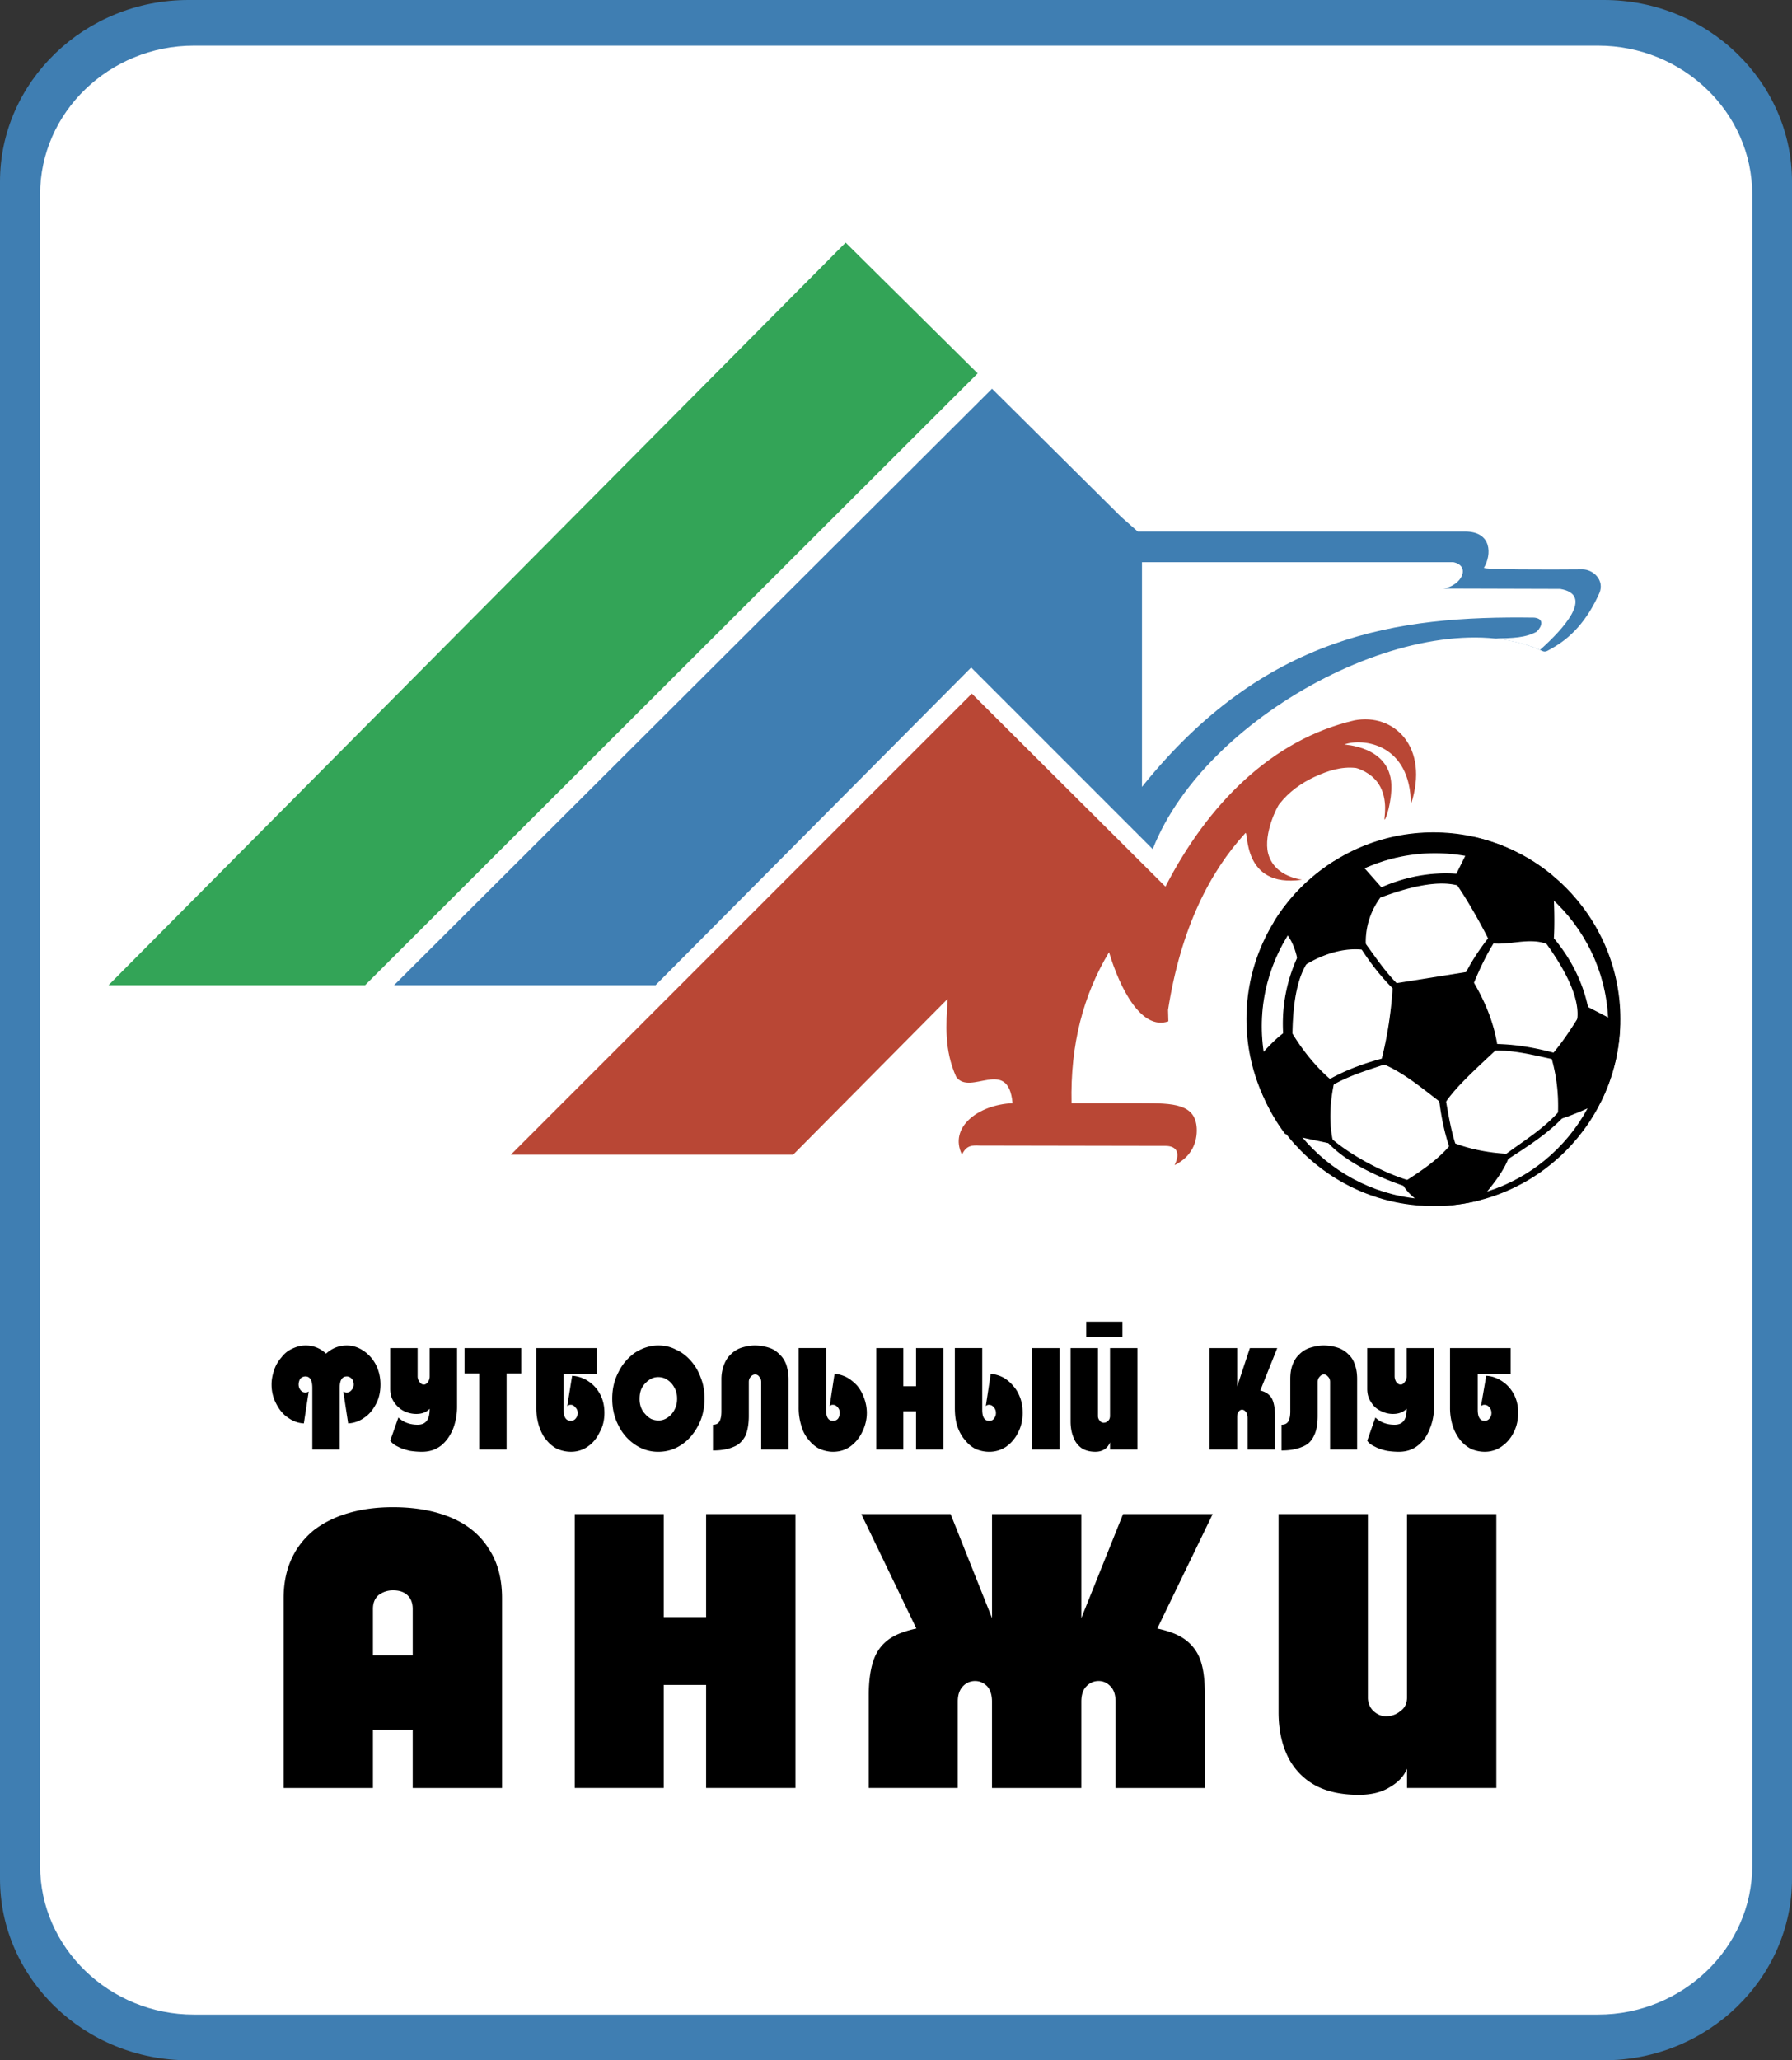 <!--?xml version="1.0" standalone="no"?--><svg xmlns="http://www.w3.org/2000/svg" viewBox="0 0 184.31 211.837"><rect x="0" y="0" width="184.31" height="211.837" fill="#333333" stroke="none"/><title>ANJI - SVG vector logo - www.oklogos.com</title><path d="M19.38 211.837h145.583c10.629 0 19.347-8.382 19.347-18.676V18.676C184.31 8.382 175.593 0 164.963 0H19.38C8.718 0 0 8.382 0 18.676v174.486c0 10.293 8.718 18.675 19.38 18.675z" fill="#3f7eb2"/><path d="M19.95 207.143h144.41c8.718 0 15.859-6.907 15.859-15.289V19.983c0-8.416-7.142-15.29-15.859-15.29H19.95c-8.718 0-15.826 6.874-15.826 15.29v171.871c0 8.382 7.108 15.289 15.826 15.289z" fill="#fff"/><path d="M34.938 149.038V142.7c0-.771.235-1.173.738-1.173.201 0 .369.101.503.235a.936.936 0 0 1 .201.604.785.785 0 0 1-.235.57.588.588 0 0 1-.469.235.679.679 0 0 1-.369-.101l.503 3.286a3.082 3.082 0 0 0 1.676-.604c.503-.335.905-.838 1.208-1.442.302-.57.436-1.241.436-1.944 0-.705-.134-1.341-.436-1.978a3.901 3.901 0 0 0-1.274-1.476c-.537-.369-1.106-.57-1.744-.57-.805 0-1.509.268-2.146.839a2.961 2.961 0 0 0-2.112-.839c-.503 0-.939.134-1.375.336a2.88 2.88 0 0 0-1.107.905 3.73 3.73 0 0 0-.737 1.274c-.168.503-.269.973-.269 1.509 0 .704.168 1.375.47 1.944.302.604.704 1.107 1.207 1.442.503.369 1.04.57 1.643.604l.503-3.286a.57.57 0 0 1-.335.101.603.603 0 0 1-.503-.235.912.912 0 0 1-.201-.57c0-.235.067-.437.167-.604a.73.73 0 0 1 .537-.235c.469 0 .704.402.704 1.173v6.337h2.816zM43.387 149.272c.771 0 1.408-.202 1.979-.637.536-.437.938-1.006 1.241-1.744a6.399 6.399 0 0 0 .402-2.28v-6.002h-2.817v2.917c0 .235-.067.402-.167.57-.134.168-.269.269-.436.269s-.335-.101-.436-.269a.912.912 0 0 1-.201-.57v-2.917h-2.817v4.191c0 .537.135 1.006.402 1.375.269.403.604.705 1.006.906.403.201.838.301 1.274.301.57 0 1.04-.167 1.375-.536 0 .57-.101 1.006-.302 1.241-.201.268-.503.402-.938.402-.771 0-1.442-.234-1.979-.737l-.838 2.38c.201.268.47.469.838.637.369.201.771.301 1.173.403.436.067.838.1 1.241.1zM49.288 149.038h2.816v-7.813h1.509v-2.616h-5.834v2.616h1.509zM55.156 138.609h6.236v2.649h-3.42v3.688c0 .771.235 1.14.738 1.14a.603.603 0 0 0 .503-.235.85.85 0 0 0 .201-.57.737.737 0 0 0-.234-.57c-.134-.167-.269-.268-.469-.268a.506.506 0 0 0-.369.134l.503-3.118a3.346 3.346 0 0 1 1.677.569c.503.336.905.771 1.207 1.342.302.57.436 1.207.436 1.911 0 .671-.134 1.341-.47 1.944-.301.637-.704 1.14-1.24 1.509a2.974 2.974 0 0 1-1.743.537c-.47 0-.906-.1-1.342-.269-.436-.201-.804-.503-1.14-.905-.335-.368-.57-.838-.771-1.408a6.135 6.135 0 0 1-.301-1.979v-6.101zM72.088 141.694c-.235-.67-.57-1.241-1.006-1.744s-.939-.905-1.542-1.173c-.57-.302-1.173-.436-1.844-.436-.838 0-1.643.268-2.38.738a5.273 5.273 0 0 0-1.71 2.012c-.436.838-.637 1.744-.637 2.716 0 1.006.201 1.912.637 2.75a4.953 4.953 0 0 0 1.71 1.979 4.151 4.151 0 0 0 2.38.737c.872 0 1.677-.234 2.415-.737.704-.47 1.274-1.14 1.71-1.979.436-.838.637-1.744.637-2.75-.001-.738-.102-1.442-.37-2.113zm-2.716 3.253a2.051 2.051 0 0 1-.704.805 1.595 1.595 0 0 1-.973.302 1.97 1.97 0 0 1-.737-.167 2.2 2.2 0 0 1-.604-.503 1.923 1.923 0 0 1-.436-.704 2.494 2.494 0 0 1-.134-.872c0-.402.067-.771.235-1.106a2.44 2.44 0 0 1 .738-.805 1.57 1.57 0 0 1 .938-.302c.369 0 .704.101.973.302.302.201.536.47.704.805.201.335.268.704.268 1.106s-.067.77-.268 1.139zM77.654 138.341c-.503 0-.973.101-1.409.234a2.757 2.757 0 0 0-1.072.671c-.302.269-.537.637-.705 1.073a4.143 4.143 0 0 0-.269 1.476v3.319c0 .47-.066.805-.201 1.04s-.369.335-.67.335v2.649c.871 0 1.576-.135 2.112-.369.537-.201.939-.604 1.208-1.106.234-.503.369-1.208.369-2.079v-3.487c0-.234.067-.402.201-.537a.575.575 0 0 1 .436-.234.49.49 0 0 1 .436.234c.134.134.201.302.201.537v6.941h2.816v-7.243c0-.536-.1-1.04-.234-1.476-.168-.436-.402-.804-.704-1.073-.302-.302-.637-.537-1.073-.671a4.85 4.85 0 0 0-1.442-.234zM84.963 138.609v6.337c0 .771.234 1.14.704 1.14.235 0 .402-.067.537-.235.101-.167.167-.335.167-.57a.847.847 0 0 0-.201-.57c-.134-.167-.301-.268-.503-.268a.433.433 0 0 0-.335.134l.503-3.319c.469.033.872.167 1.274.369.402.235.738.503 1.073.872.302.369.537.805.704 1.274.167.47.268.972.268 1.509 0 .671-.167 1.341-.469 1.944a3.915 3.915 0 0 1-1.241 1.509c-.536.369-1.106.537-1.777.537-.436 0-.872-.1-1.308-.269-.436-.201-.804-.503-1.14-.905a3.554 3.554 0 0 1-.771-1.408 6.135 6.135 0 0 1-.302-1.979v-6.103h2.817zM90.126 149.038h2.783v-3.924h1.308v3.924h2.817v-10.429h-2.817v3.923h-1.308v-3.923h-2.783zM106.154 149.038h2.816V138.61h-2.816v10.428zm-5.13-10.429v6.337c0 .771.234 1.14.704 1.14.234 0 .402-.067.503-.235a.845.845 0 0 0 .201-.57.847.847 0 0 0-.201-.57c-.135-.167-.302-.268-.503-.268a.43.43 0 0 0-.335.134l.502-3.319a3.44 3.44 0 0 1 1.274.369 3.71 3.71 0 0 1 1.04.872c.335.369.57.805.737 1.274s.235.972.235 1.509c0 .671-.134 1.341-.436 1.944a3.907 3.907 0 0 1-1.241 1.509 3.074 3.074 0 0 1-1.776.537c-.47 0-.906-.1-1.341-.269a3.14 3.14 0 0 1-1.106-.905c-.335-.368-.604-.838-.805-1.408-.201-.604-.269-1.241-.269-1.979v-6.103h2.817zM116.983 138.609h-2.816v6.975c0 .201-.067.402-.201.503a.614.614 0 0 1-.47.201.467.467 0 0 1-.369-.201.683.683 0 0 1-.201-.503v-6.975h-2.816v7.544c0 .604.1 1.173.301 1.643.168.469.47.838.839 1.106.369.235.838.369 1.408.369.403 0 .704-.1.973-.269a1.53 1.53 0 0 0 .537-.704v.738h2.816v-10.427h-.001zm-5.264-2.715v1.575h3.722v-1.575h-3.722zM124.394 138.609v10.428h2.85v-3.286c0-.268.034-.436.135-.57.1-.168.234-.235.368-.235.167 0 .302.101.402.235.101.134.168.369.168.637v3.219h2.816v-3.554c0-.537-.067-.973-.168-1.308-.1-.335-.234-.57-.469-.771-.201-.201-.503-.335-.871-.436l1.742-4.359h-2.816l-1.308 3.957v-3.957h-2.849zM136.162 138.341c-.502 0-.972.101-1.408.234a2.65 2.65 0 0 0-1.106.671c-.302.269-.537.637-.704 1.073-.167.436-.235.939-.235 1.476v3.319c0 .47-.067.805-.201 1.04-.167.235-.369.335-.704.335v2.649c.872 0 1.576-.135 2.113-.369.57-.201.972-.604 1.207-1.106.269-.503.402-1.208.402-2.079v-3.487c0-.234.067-.402.201-.537.134-.167.269-.234.436-.234.168 0 .302.067.437.234.134.134.201.302.201.537v6.941h2.783v-7.243c0-.536-.068-1.04-.235-1.476a2.35 2.35 0 0 0-.67-1.073 2.76 2.76 0 0 0-1.073-.671 4.874 4.874 0 0 0-1.444-.234zM143.874 149.272c.737 0 1.408-.202 1.944-.637.57-.437.973-1.006 1.241-1.744.302-.704.436-1.475.436-2.28v-6.002h-2.817v2.917a.847.847 0 0 1-.201.57c-.101.168-.269.269-.403.269-.201 0-.335-.101-.469-.269a1.127 1.127 0 0 1-.167-.57v-2.917h-2.817v4.191c0 .537.134 1.006.403 1.375.234.403.57.705 1.006.906.402.201.805.301 1.241.301.57 0 1.039-.167 1.408-.536 0 .57-.101 1.006-.301 1.241-.201.268-.503.402-.939.402-.805 0-1.442-.234-1.979-.737l-.838 2.38c.168.268.47.469.838.637.37.201.738.301 1.174.403.435.067.837.1 1.24.1zM149.138 138.609h6.236v2.649h-3.386v3.688c0 .771.234 1.14.704 1.14a.603.603 0 0 0 .503-.235.845.845 0 0 0 .201-.57.847.847 0 0 0-.201-.57c-.134-.167-.302-.268-.503-.268a.508.508 0 0 0-.369.134l.537-3.118c.604.033 1.14.234 1.643.569.503.336.905.771 1.207 1.342.302.57.436 1.207.436 1.911 0 .671-.134 1.341-.436 1.944a3.753 3.753 0 0 1-1.274 1.509 2.977 2.977 0 0 1-1.744.537c-.47 0-.905-.1-1.341-.269a3.59 3.59 0 0 1-1.14-.905 4.646 4.646 0 0 1-.771-1.408 6.135 6.135 0 0 1-.302-1.979v-6.101zM50.26 159.23c-.872-1.408-2.179-2.481-3.856-3.185-1.676-.705-3.688-1.073-5.968-1.073h-.033c-1.677 0-3.186.202-4.56.604-1.408.402-2.582 1.005-3.587 1.777-.973.805-1.744 1.777-2.28 2.951s-.805 2.515-.805 4.023v19.514h9.187v-5.968h4.09v5.968h9.187v-19.514c0-1.979-.436-3.689-1.375-5.097zm-7.812 10.964h-4.09v-4.761c0-.637.202-1.106.604-1.442a2.4 2.4 0 0 1 1.442-.47h.033c.57 0 1.073.134 1.442.47.369.335.57.805.57 1.442v4.761zM59.112 183.84h9.154v-10.594h4.359v10.594h9.187v-28.164h-9.187v10.595h-4.359v-10.595h-9.154zM115.508 155.676h9.22l-5.7 11.769c1.24.268 2.213.637 2.917 1.174a4.386 4.386 0 0 1 1.542 2.146c.302.872.436 2.045.436 3.487v9.589h-9.187v-8.885c0-.67-.167-1.207-.503-1.543-.335-.368-.738-.57-1.241-.57-.502 0-.939.202-1.274.57-.335.336-.503.873-.503 1.543v8.885h-9.187v-8.885c0-.67-.167-1.207-.502-1.576-.336-.335-.738-.537-1.241-.537-.503 0-.939.202-1.274.57-.335.37-.503.873-.503 1.543v8.885h-9.154v-9.589c0-1.409.168-2.582.47-3.487.302-.905.805-1.609 1.509-2.146.704-.537 1.677-.906 2.917-1.174l-5.667-11.769h9.188l4.258 10.696v-10.696h9.187v10.696l4.292-10.696zM153.899 155.676h-9.187v18.877c0 .569-.201 1.039-.67 1.374-.436.369-.939.537-1.509.537-.47 0-.905-.201-1.274-.537a1.898 1.898 0 0 1-.57-1.374v-18.877h-9.187v20.385c0 1.677.302 3.186.905 4.459a6.765 6.765 0 0 0 2.75 2.984c1.241.704 2.783 1.04 4.593 1.04 1.308 0 2.381-.268 3.219-.805.872-.503 1.442-1.14 1.744-1.878v1.978h9.187v-28.163z"/><path fill="#33a457" d="M86.975 24.945l-75.809 76.347h26.387l63.001-62.901z"/><path d="M40.537 101.292h26.891l32.457-32.657 18.675 18.676c5.6-14.317 28.332-25.884 40.135-20.352.302.134.604-.134.872-.269 2.515-1.374 3.957-3.554 4.929-5.7.57-1.341-.638-2.448-1.744-2.448-3.587.034-10.26.034-10.125-.167.804-1.341.838-3.722-1.944-3.722h-33.664l-1.71-1.509-13.278-13.177-61.494 61.325z" fill="#3f7eb2"/><path d="M81.577 118.727L97.469 102.7c-.167 2.648-.369 5.23.872 8.014 1.442 2.045 5.365-2.112 5.8 2.715-3.588.168-6.571 2.515-5.197 5.298.436-1.005 1.106-.972 1.844-.938l19.179.034c.939.033 1.509.604.838 1.978 1.777-.872 2.347-2.38 2.28-3.789-.134-2.515-2.414-2.583-5.633-2.583h-7.242c-.134-6.035 1.207-11.131 3.856-15.523 1.106 3.688 3.319 8.081 6.102 7.108l-.033-1.174c1.308-8.349 4.258-14.149 7.946-18.173.369-.402-.436 5.667 5.8 4.795.235-.034-2.783-.168-3.453-2.716-.503-2.012.938-4.862 1.174-5.097.972-1.241 2.212-2.112 3.554-2.75 1.375-.637 2.783-1.106 4.292-.938.201.033 1.576.469 2.347 1.643 1.04 1.609.536 3.587.604 3.654.134.101.771-1.911.704-3.587-.167-4.023-4.996-4.091-4.828-4.125 1.844-.67 6.807-.133 6.84 6.169 1.945-5.901-1.744-9.421-5.8-8.65-8.517 1.978-15.088 8.617-19.447 17.1L99.951 71.317l-47.41 47.41h29.036z" fill="#b94735"/><path d="M117.453 80.906c12.574-15.658 26.253-17.603 40.336-17.402 1.04.101.838.872.268 1.442-1.14.637-2.481.671-4.258.704 1.609.201 3.186.57 4.594 1.173 2.38-2.112 5.632-5.667 2.078-6.27l-12.036-.034c1.944-.302 2.85-2.347 1.04-2.716h-32.021v23.103z" fill="#fff"/><path d="M147.428 123.958c10.562 0 19.179-8.617 19.179-19.179 0-10.528-8.617-19.145-19.179-19.145s-19.178 8.617-19.178 19.145c0 10.561 8.616 19.179 19.178 19.179z" stroke="#000" stroke-width=".101"/><path d="M147.596 123.388c9.857 0 17.871-8.013 17.871-17.871 0-9.791-8.014-17.837-17.871-17.837-9.825 0-17.871 8.047-17.871 17.837 0 9.858 8.046 17.871 17.871 17.871z" fill="#fff" stroke="#000" stroke-width=".101"/><path d="M148.501 113.53c1.073-1.744 3.554-3.924 5.499-5.768-.402-2.883-1.609-5.465-3.118-7.778-2.514.402-5.029.804-7.577 1.207a40.002 40.002 0 0 1-1.241 8.081c2.347.938 4.291 2.648 6.437 4.258zM137.201 88.618a19.046 19.046 0 0 0-6.102 6.136c1.408 1.073 2.213 2.28 2.548 4.795 1.979-1.375 4.526-2.28 6.807-1.911-.202-2.247.469-4.258 1.944-5.968l-2.783-3.152-2.414.1zM159.565 89.992a19.263 19.263 0 0 0-7.879-3.855l-2.146 4.325c1.207 1.643 2.883 4.594 3.788 6.471 2.146.268 4.158-.771 6.237.268.268.704.402-3.923 0-7.209zM164.561 113.329a18.656 18.656 0 0 0 2.012-8.047l-3.487-1.811c-1.04 1.71-2.146 3.521-3.521 5.097.604 2.079.838 4.058.704 6.371-.368.368 1.878-.47 4.292-1.61zM147.428 123.958c1.643 0 3.253-.201 4.761-.604 1.274-1.509 2.548-3.051 3.051-4.661-2.012-.067-4.191-.503-5.834-1.174-1.341 1.677-3.084 2.85-5.029 4.09-.302 0 .637 1.476 2.347 2.314.234.035.469.035.704.035zM128.953 109.54c.604 2.582 1.71 4.962 3.253 7.007l4.895 1.04c-.503-2.045-.369-4.258.066-6.27-1.609-1.274-3.251-3.252-4.425-5.264.235-.738-2.347 1.341-3.789 3.487z" stroke="#000" stroke-width=".101"/><path d="M136.498 111.853c2.011-1.273 4.124-1.844 6.169-2.548l-.168-.503c-2.079.537-4.191 1.274-6.203 2.481l.202.57zM144.544 101.996c-1.811-1.542-2.984-3.387-4.292-5.163l-.436.335c1.141 1.811 2.481 3.588 4.258 5.164l.47-.336zM151.317 101.593c.905-2.213 1.743-3.99 3.018-5.767l-.403-.369c-1.374 1.676-2.648 3.387-3.587 5.566l.972.57zM153.463 107.964c2.381-.067 4.493.537 6.605.973l.134-.537c-2.079-.57-4.258-1.006-6.605-1.006l-.134.57zM150.211 119.129c-.972-2.18-1.24-4.359-1.643-6.471l-.537.101c.234 2.113.671 4.325 1.576 6.471l.604-.101zM160.706 113.932c-1.777 2.146-3.957 3.387-6.002 4.929l.034.503c2.079-1.375 4.56-2.85 6.371-4.929l-.403-.503zM145.214 121.51c-2.547-.67-6.203-2.582-8.248-4.359l-.469.168c1.877 2.146 5.532 3.822 8.483 4.761l.234-.57zM132.876 106.522c.033-3.052.402-6.807 2.313-8.45l-1.408-.234a16.324 16.324 0 0 0-1.744 8.617l.839.067zM142.063 92.205c2.884-1.073 6.539-2.045 8.751-.872l-.302-1.375c-2.548-.302-5.532 0-8.683 1.441l.234.806zM159.062 96.966c1.811 2.515 3.688 5.768 3.151 8.181l1.241-.637c-.368-2.515-1.441-5.332-3.654-7.98l-.738.436z" stroke="#000" stroke-width=".101"/></svg>